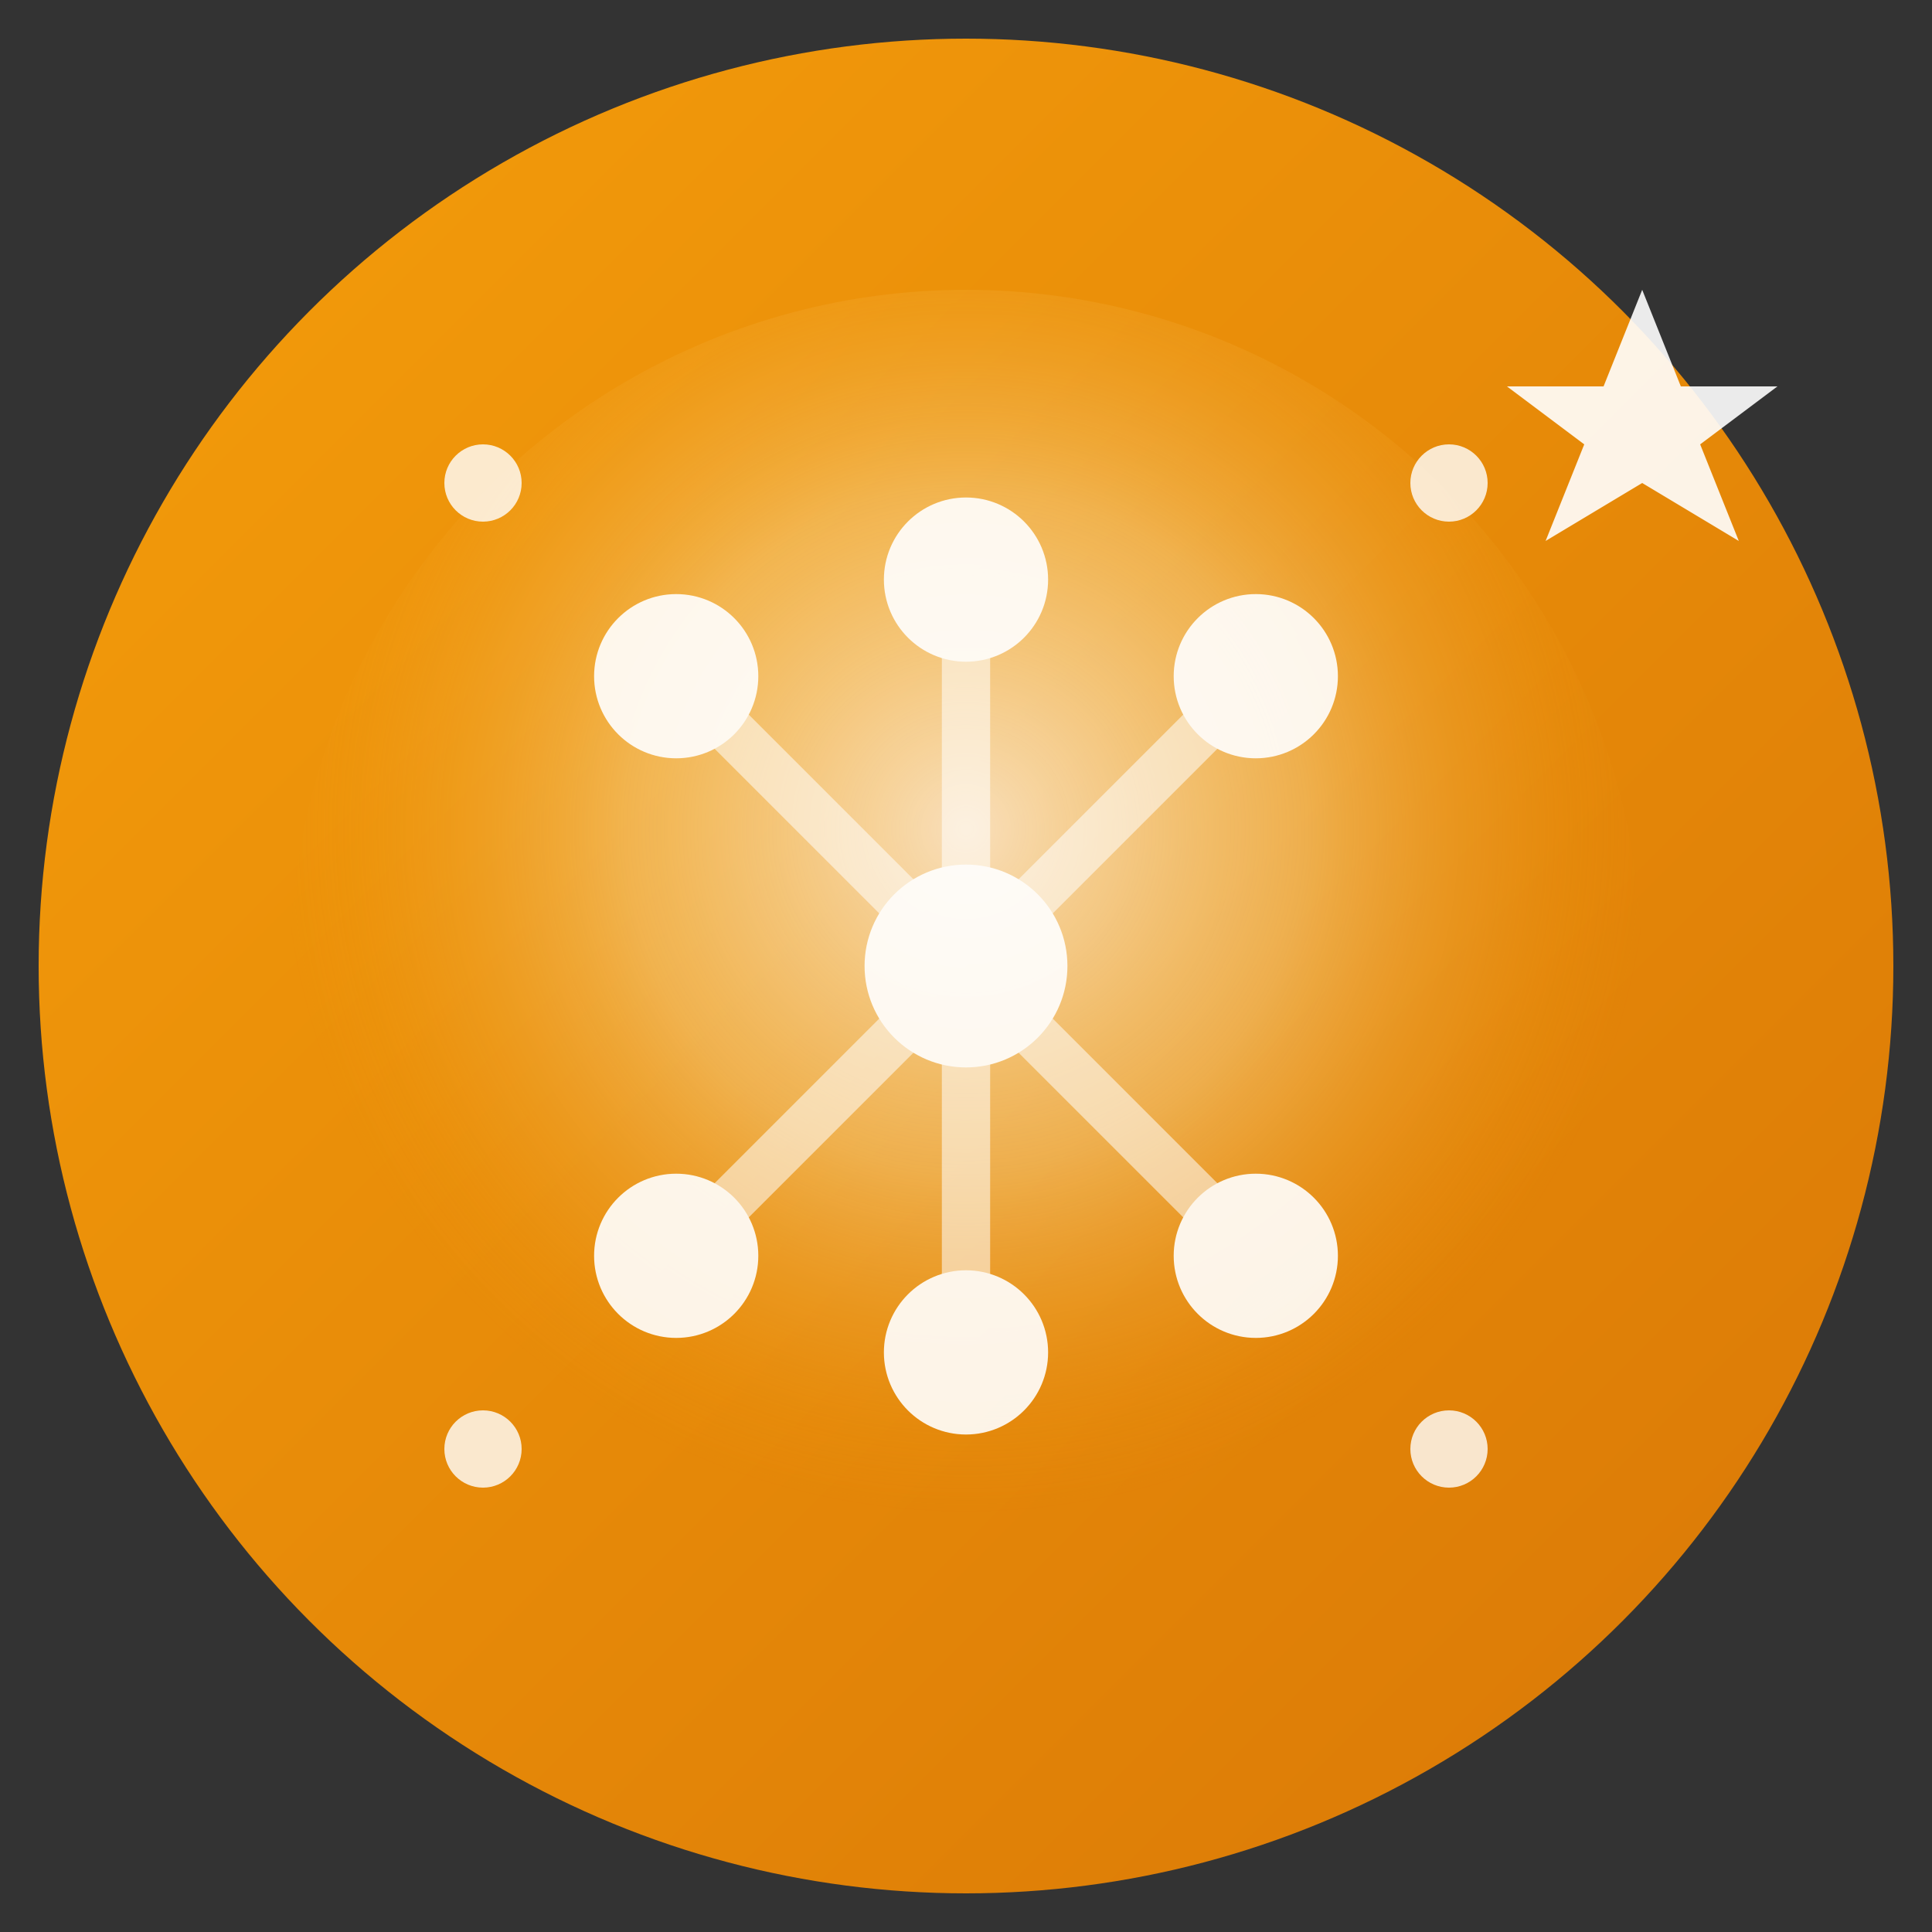 <svg xmlns="http://www.w3.org/2000/svg" viewBox="0 0 100 100">
  <rect x="0" y="0" width="100" height="100" fill="#333333" stroke="none"/>
  <defs>
    <linearGradient id="crystalGradient" x1="0%" y1="0%" x2="100%" y2="100%">
      <stop offset="0%" style="stop-color:#F59E0B;stop-opacity:1" />
      <stop offset="100%" style="stop-color:#D97706;stop-opacity:1" />
    </linearGradient>
    <radialGradient id="glowGradient" cx="50%" cy="40%">
      <stop offset="0%" style="stop-color:#ffffff;stop-opacity:0.8" />
      <stop offset="50%" style="stop-color:#FEF3C7;stop-opacity:0.4" />
      <stop offset="100%" style="stop-color:#F59E0B;stop-opacity:0" />
    </radialGradient>
  </defs>

  <!-- Background Circle -->
  <circle cx="50" cy="50" r="48" fill="url(#crystalGradient)" />

  <!-- Crystal Ball -->
  <circle cx="50" cy="50" r="35" fill="url(#glowGradient)" opacity="0.9" />

  <!-- AI Symbol - Abstract Neural Network -->
  <g stroke="#ffffff" stroke-width="2.5" fill="none" opacity="0.9">
    <!-- Center Node -->
    <circle cx="50" cy="50" r="4" fill="#ffffff" />

    <!-- Top Nodes -->
    <circle cx="35" cy="35" r="3" fill="#ffffff" />
    <circle cx="50" cy="30" r="3" fill="#ffffff" />
    <circle cx="65" cy="35" r="3" fill="#ffffff" />

    <!-- Bottom Nodes -->
    <circle cx="35" cy="65" r="3" fill="#ffffff" />
    <circle cx="50" cy="70" r="3" fill="#ffffff" />
    <circle cx="65" cy="65" r="3" fill="#ffffff" />

    <!-- Connections -->
    <line x1="35" y1="35" x2="50" y2="50" stroke-opacity="0.6" />
    <line x1="50" y1="30" x2="50" y2="50" stroke-opacity="0.6" />
    <line x1="65" y1="35" x2="50" y2="50" stroke-opacity="0.6" />
    <line x1="50" y1="50" x2="35" y2="65" stroke-opacity="0.6" />
    <line x1="50" y1="50" x2="50" y2="70" stroke-opacity="0.6" />
    <line x1="50" y1="50" x2="65" y2="65" stroke-opacity="0.6" />
  </g>

  <!-- Sparkles -->
  <g fill="#ffffff" opacity="0.8">
    <circle cx="25" cy="25" r="2" />
    <circle cx="75" cy="25" r="2" />
    <circle cx="25" cy="75" r="2" />
    <circle cx="75" cy="75" r="2" />
  </g>

  <!-- Star Sparkle -->
  <path d="M 85 15 L 87 20 L 92 20 L 88 23 L 90 28 L 85 25 L 80 28 L 82 23 L 78 20 L 83 20 Z"
        fill="#ffffff" opacity="0.9" />
</svg>
